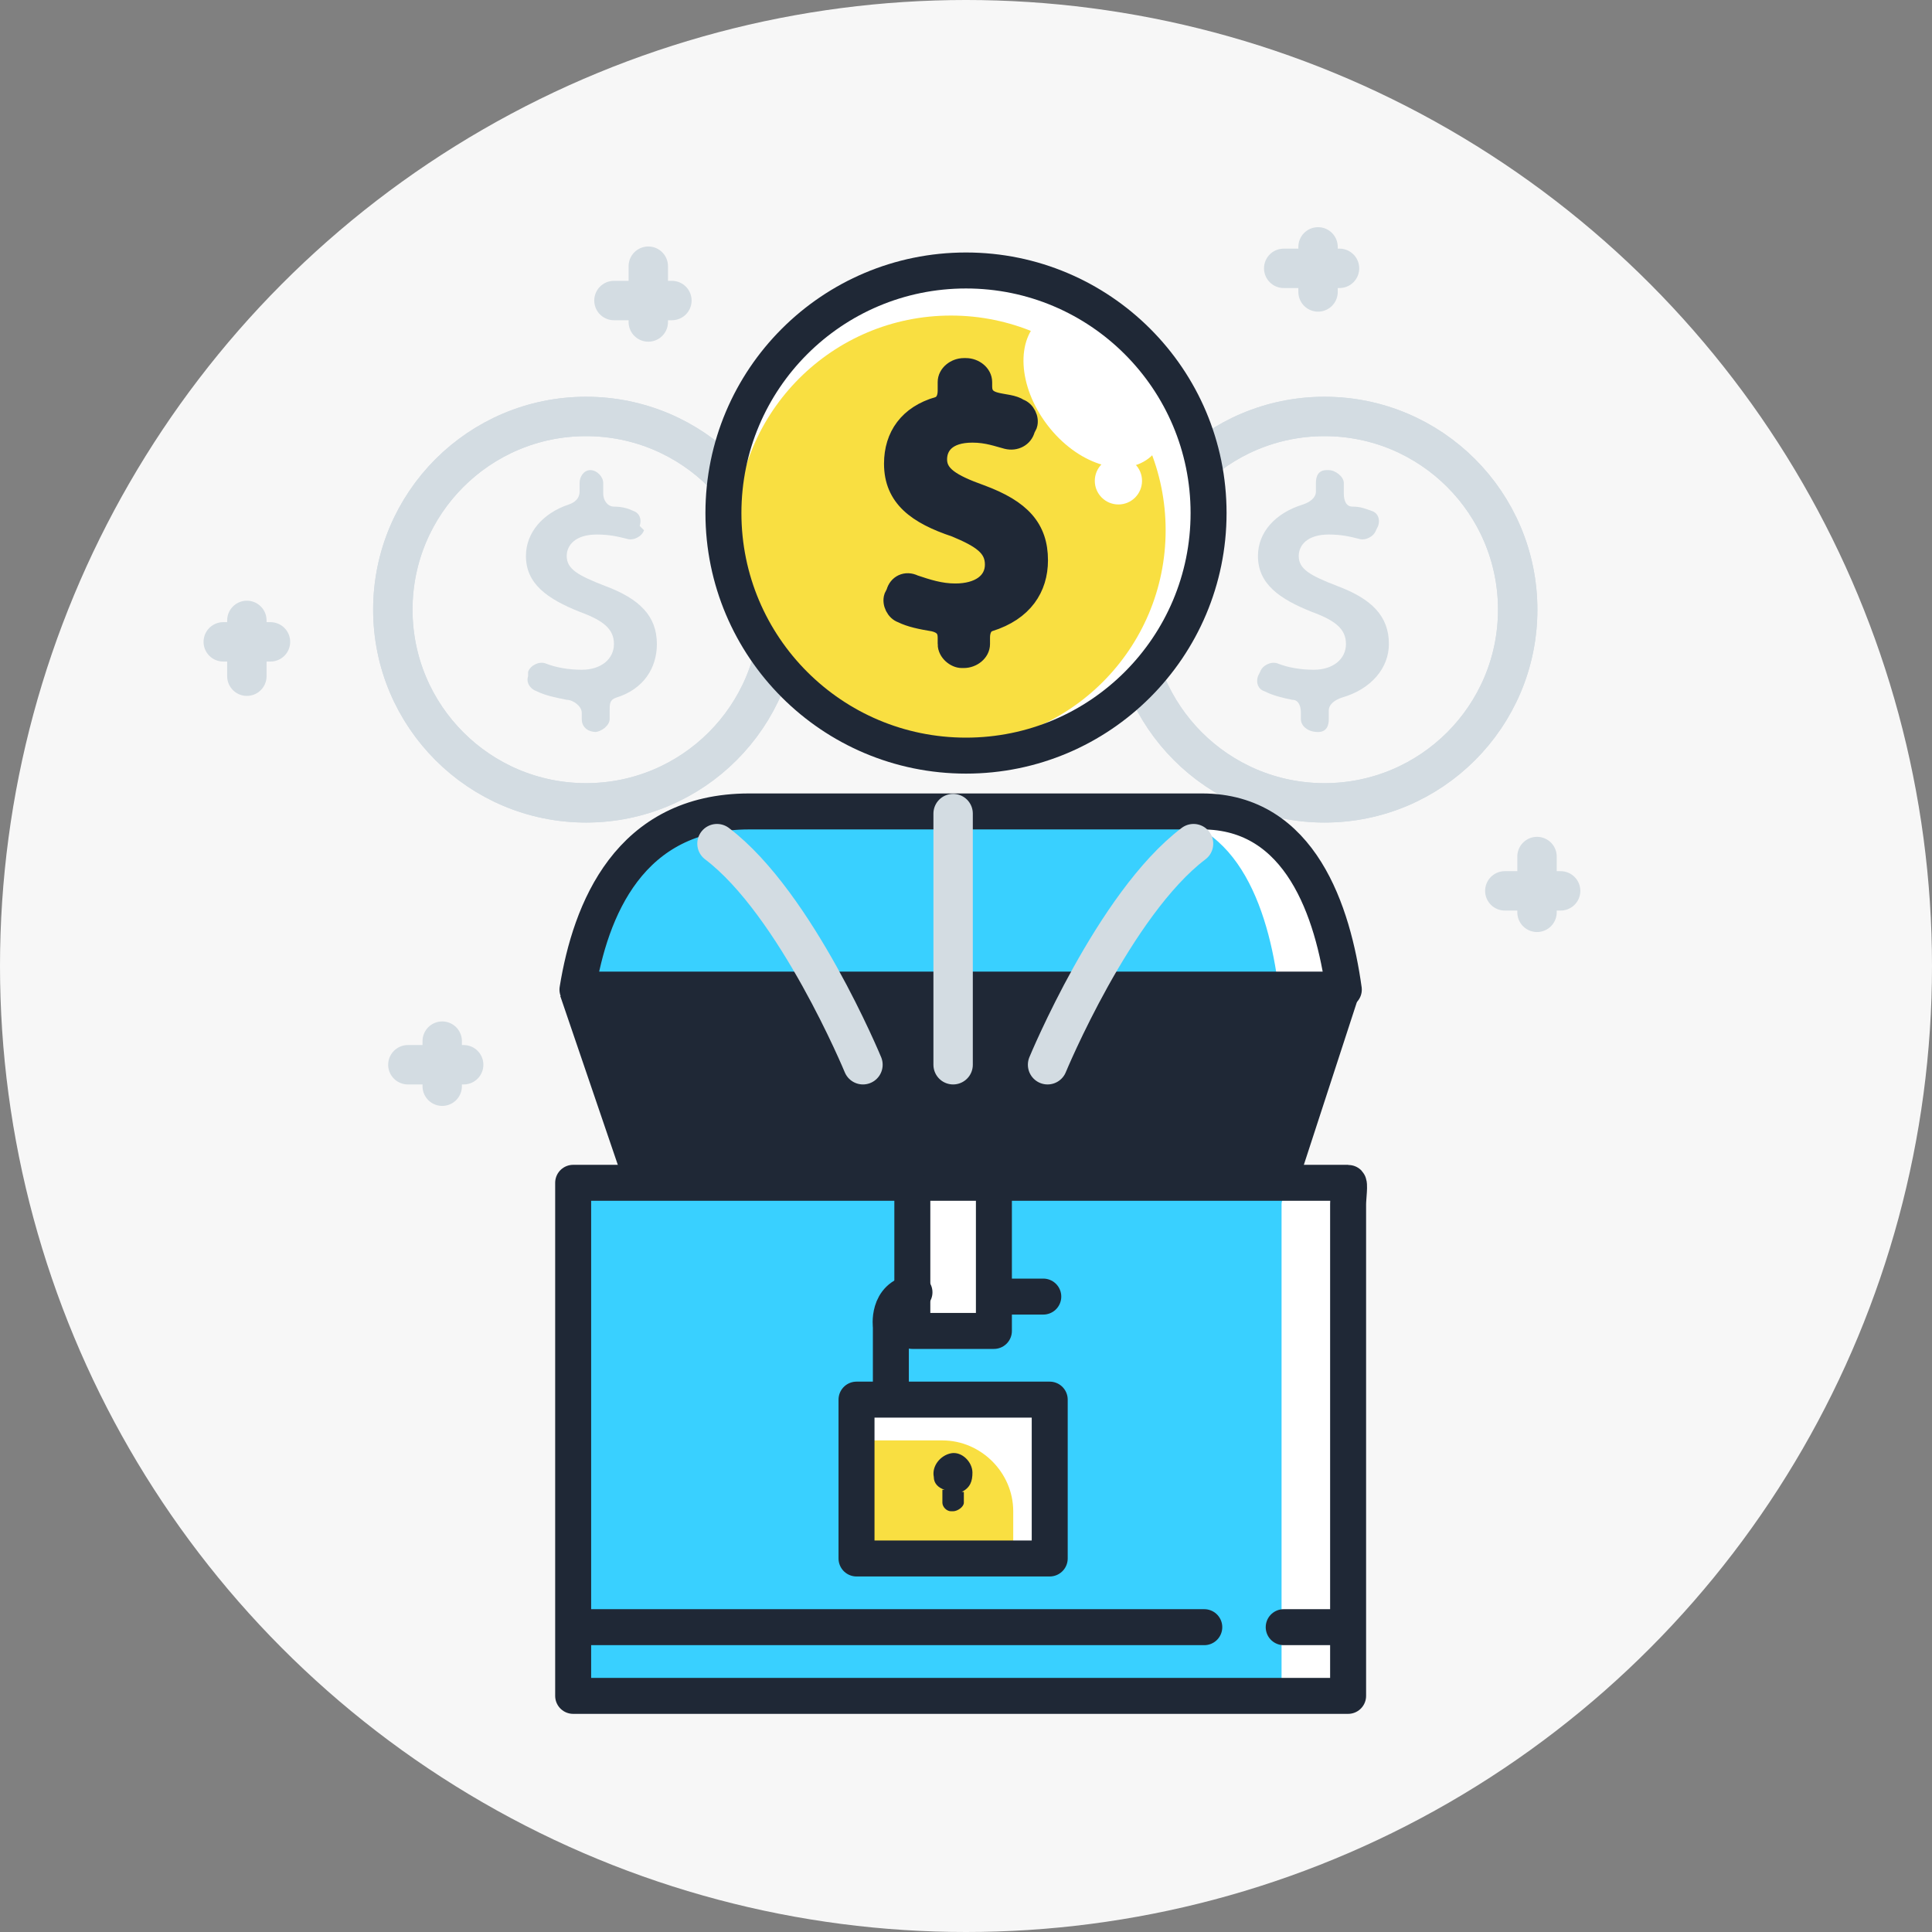 <svg xmlns="http://www.w3.org/2000/svg" viewBox="0 0 90 90"><rect x="0" y="0" width="90" height="90" fill="#808080" stroke="none"/><circle fill="#F7F7F7" cx="45" cy="45" r="45"/><path fill="#D3DCE2" d="M60.6 33.5v-.3c0-.3-.1-.6-.4-.6-.5-.1-.9-.2-1.3-.4-.3-.1-.4-.4-.3-.7l.1-.2c.1-.3.5-.5.8-.4.5.2 1.1.3 1.7.3.9 0 1.5-.5 1.5-1.2s-.5-1.1-1.6-1.5c-1.5-.6-2.5-1.3-2.5-2.6 0-1.1.8-2 2.1-2.4.3-.1.6-.3.6-.6v-.4c0-.3.1-.6.5-.6h.1c.3 0 .7.3.7.6v.5c0 .3.1.6.4.6.4 0 .6.1.9.2.3.1.4.4.3.7l-.1.2c-.1.3-.5.5-.8.4-.4-.1-.8-.2-1.4-.2-1 0-1.4.5-1.4 1 0 .6.5.9 1.8 1.4 1.6.6 2.4 1.4 2.4 2.7 0 1.1-.8 2.1-2.2 2.5-.3.1-.6.3-.6.6v.4c0 .3-.1.6-.5.6-.5 0-.8-.3-.8-.6zM27.1 33.5v-.3c0-.3-.4-.6-.7-.6-.5-.1-1-.2-1.4-.4-.3-.1-.5-.4-.4-.7v-.2c.1-.3.5-.5.8-.4.5.2 1.1.3 1.7.3.9 0 1.5-.5 1.5-1.2s-.5-1.1-1.6-1.5c-1.5-.6-2.5-1.3-2.5-2.6 0-1.1.8-2 2-2.4.3-.1.5-.3.5-.6v-.4c0-.3.2-.6.5-.6s.6.3.6.6v.5c0 .3.2.6.5.6.4 0 .7.1.9.2.3.1.4.4.3.7l.2.2c-.1.3-.5.5-.8.4-.4-.1-.8-.2-1.4-.2-1 0-1.4.5-1.4 1 0 .6.5.9 1.8 1.4 1.6.6 2.4 1.4 2.4 2.7 0 1.1-.6 2.1-1.9 2.5-.3.1-.3.3-.3.6v.4c0 .3-.4.6-.7.6h.1c-.5 0-.7-.3-.7-.6z"/><circle fill="none" stroke="#D3DCE2" stroke-width="1.835" stroke-linecap="round" stroke-linejoin="round" stroke-miterlimit="10" cx="61.7" cy="28.4" r="9"/><circle fill="none" stroke="#D3DCE2" stroke-width="1.835" stroke-linecap="round" stroke-linejoin="round" stroke-miterlimit="10" cx="27.3" cy="28.4" r="9"/><circle fill="none" stroke="#D3DCE2" stroke-width="1.835" stroke-linecap="round" stroke-linejoin="round" stroke-miterlimit="10" cx="61.7" cy="28.4" r="9"/><circle fill="none" stroke="#D3DCE2" stroke-width="1.835" stroke-linecap="round" stroke-linejoin="round" stroke-miterlimit="10" cx="27.3" cy="28.4" r="9"/><g fill="none" stroke="#D3DCE2" stroke-width="1.835" stroke-linecap="round" stroke-linejoin="round" stroke-miterlimit="10"><path d="M71.6 39.9v2.6M72.7 41.5h-2.6"/></g><g fill="none" stroke="#D3DCE2" stroke-width="1.835" stroke-linecap="round" stroke-linejoin="round" stroke-miterlimit="10"><path d="M30.2 12.4V15M31.3 14h-2.7"/></g><g fill="none" stroke="#D3DCE2" stroke-width="1.835" stroke-linecap="round" stroke-linejoin="round" stroke-miterlimit="10"><path d="M20.6 48.5v2.1M21.6 49.6H19"/></g><g fill="none" stroke="#D3DCE2" stroke-width="1.835" stroke-linecap="round" stroke-linejoin="round" stroke-miterlimit="10"><path d="M61.4 11.5v2.1M62.4 12.5h-2.6"/></g><g fill="none" stroke="#D3DCE2" stroke-width="1.835" stroke-linecap="round" stroke-linejoin="round" stroke-miterlimit="10"><path d="M11.5 28.9v2.6M12.6 29.9h-2.2"/></g><path fill="#FFF" d="M26.7 55.4s-.3.4-.3.8v23.1h36.1V56.1c0-.3.3-.7.3-.7H26.7z"/><path fill="#39D0FF" d="M26.6 55.4s-.3.4-.3.8v23.1h33.4V56.1c0-.3.3-.7.3-.7H26.6z"/><path fill="#FFF" d="M62.6 46.4c-.5-3.7-2-8.4-6.6-8.4H34.9c-5.6 0-7.4 4.6-8 8.4h35.7zM39.6 65.5h9v7.4h-9z"/><path fill="#F9DF41" d="M47.1 72.9h-7.4v-5.8h4.2c1.8 0 3.3 1.5 3.3 3.3v2.5z"/><path fill="#FFF" d="M42.3 55.4v6.9H46v-6.9"/><circle fill="#FFF" cx="45" cy="23.9" r="11.3"/><circle fill="#F9DF41" cx="44.3" cy="24.7" r="10"/><circle fill="#FFF" cx="52.1" cy="22.4" r="1.1"/><ellipse transform="rotate(-37.328 51.005 18.077)" fill="#FFF" cx="51" cy="18.1" rx="2.8" ry="4.1"/><path fill="#39D0FF" d="M59.6 46.4c-.4-3.7-1.8-8.4-6.1-8.4H43.2l-9 .1c-5.2 0-6.8 4.6-7.3 8.4h32.7z"/><path fill="none" stroke="#1F2836" stroke-width="1.676" stroke-linecap="round" stroke-linejoin="round" stroke-miterlimit="10" d="M46.5 60.4h2.1"/><circle fill="none" stroke="#1F2836" stroke-width="1.676" stroke-linecap="round" stroke-linejoin="round" stroke-miterlimit="10" cx="45" cy="23.9" r="11.3"/><path fill="none" stroke="#1F2836" stroke-width="1.676" stroke-linecap="round" stroke-linejoin="round" stroke-miterlimit="10" d="M26.9 55.1h35.5M26.9 75.8h29.2M59.8 75.8h2.6M26.7 55.1V79h36.1V56.1c0-.3.1-1 0-1H26.7zM62.6 46.1c-.5-3.6-2-8.3-6.6-8.3H34.9c-5.6 0-7.4 4.6-8 8.3h35.7z"/><path fill="#1F2836" d="M26.1 46.4l3 8.8 31.3.1 2.9-8.9"/><path fill="none" stroke="#D3DCE2" stroke-width="1.835" stroke-linecap="round" stroke-linejoin="round" stroke-miterlimit="10" d="M44.4 49.6V37.9M40.2 49.6s-3.1-7.5-6.8-10.3M48.8 49.6s3.1-7.5 6.8-10.3"/><path fill="none" stroke="#1F2836" stroke-width="1.676" stroke-linecap="round" stroke-linejoin="round" stroke-miterlimit="10" d="M39.9 65.2h9v7.4h-9z"/><path fill="#1F2836" d="M45.3 68.6c0-.5-.5-1-1-.9-.5.1-.9.6-.8 1.1 0 .3.2.5.5.6h-.1v.6c0 .2.2.4.4.4h.1c.2 0 .5-.2.5-.4v-.5h-.1c.4-.2.5-.5.5-.9z"/><path fill="none" stroke="#1F2836" stroke-width="1.676" stroke-linecap="round" stroke-linejoin="round" stroke-miterlimit="10" d="M41.5 65v-3.2s-.2-1.4 1.1-1.6"/><path fill="none" stroke="#1F2836" stroke-width="1.676" stroke-linecap="round" stroke-linejoin="round" stroke-miterlimit="10" d="M42.5 55.4V62h3.8v-6.6"/><g><path fill="#1F2836" stroke="#1F2836" stroke-width=".838" stroke-miterlimit="10" d="M44.1 30v-.3c0-.4-.2-.6-.6-.7-.6-.1-1.1-.2-1.5-.4-.3-.1-.5-.5-.4-.8l.1-.2c.1-.4.5-.6.9-.4.6.2 1.2.4 1.9.4 1.1 0 1.8-.5 1.8-1.3s-.6-1.2-1.8-1.7c-1.8-.6-2.9-1.4-2.9-3 0-1.3.7-2.3 2.1-2.7.3-.1.4-.4.4-.7v-.4c0-.4.4-.7.8-.7h.1c.4 0 .8.3.8.7v.2c0 .4.2.6.6.7.4.1.8.1 1.1.3.3.1.5.5.4.8l-.1.2c-.1.4-.5.6-.9.5-.4-.1-.9-.3-1.6-.3-1.2 0-1.6.6-1.6 1.2 0 .7.6 1.1 2 1.6 1.9.7 2.7 1.6 2.7 3.1 0 1.3-.7 2.4-2.3 2.9-.3.1-.4.4-.4.7v.3c0 .4-.4.7-.8.7h-.1c-.3 0-.7-.3-.7-.7z"/></g></svg>
